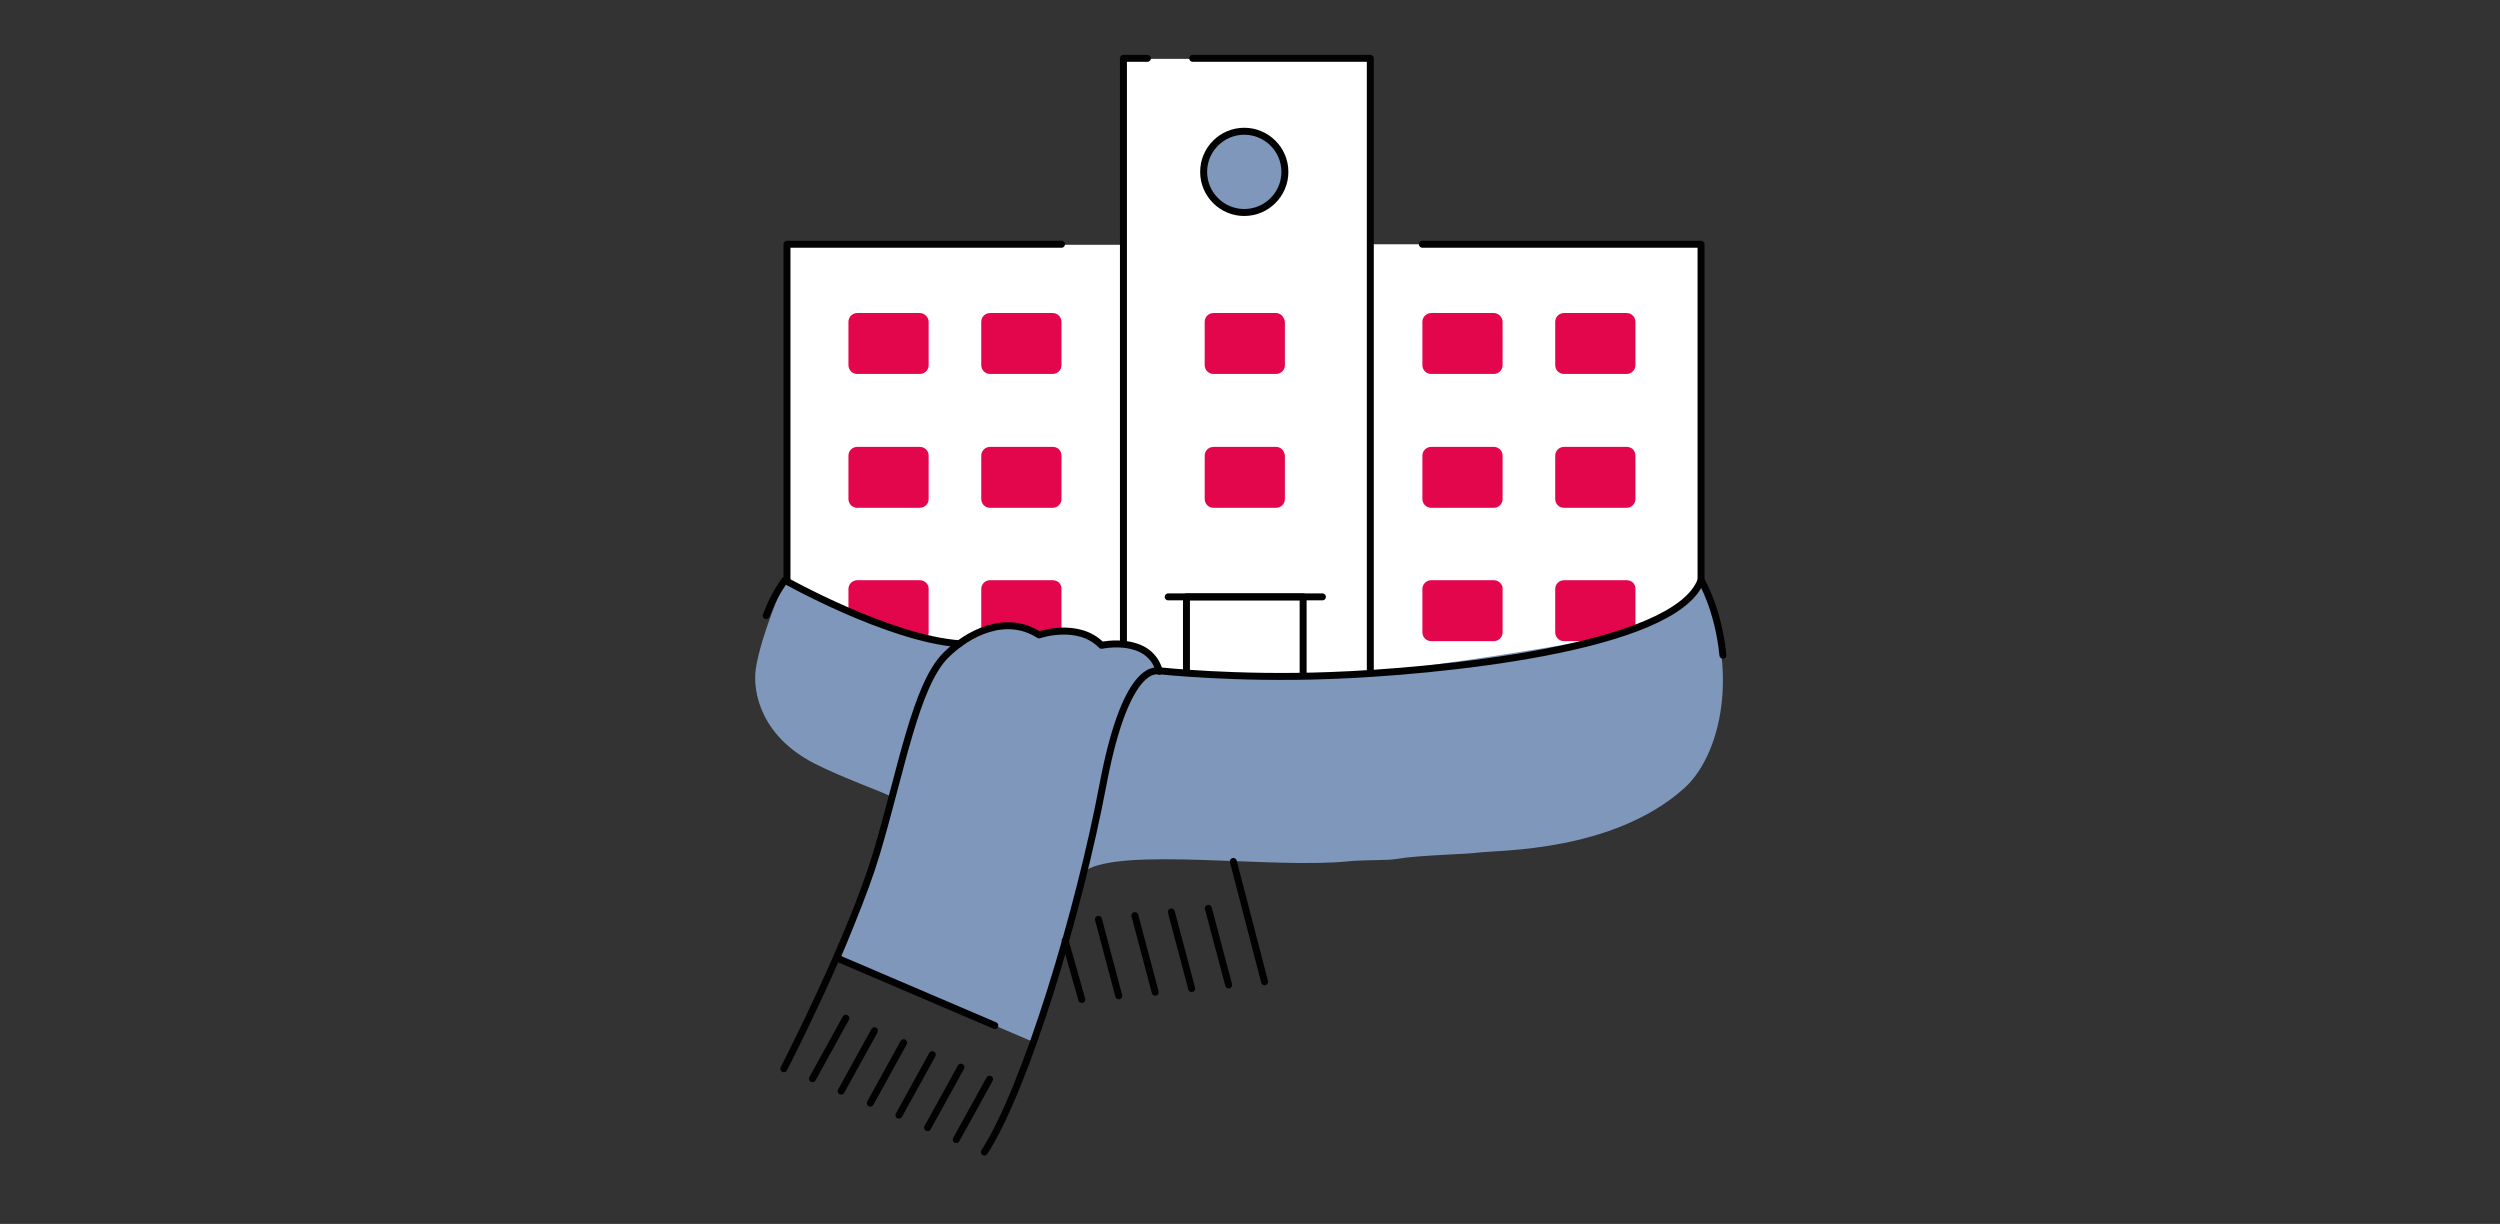 <?xml version="1.0" encoding="utf-8"?>
<!-- Generator: Adobe Illustrator 27.8.1, SVG Export Plug-In . SVG Version: 6.00 Build 0)  -->
<svg version="1.1" id="Calque_2_00000083051434471147866310000017814081762498730650_"
	 xmlns="http://www.w3.org/2000/svg" xmlns:xlink="http://www.w3.org/1999/xlink" x="0px" y="0px" viewBox="0 0 480 235"
	 style="enable-background:new 0 0 480 235;" xml:space="preserve">
<rect x="0" y="0" width="480" height="235" fill="#333333" stroke="none"/>
<style type="text/css">
	.st0{fill:#FFFFFF;}
	.st1{fill:none;stroke:#020203;stroke-width:1.34;stroke-linecap:round;stroke-linejoin:round;}
	.st2{fill:#E4064C;}
	.st3{fill:#7F97BB;stroke:#020203;stroke-width:1.34;stroke-linecap:round;stroke-linejoin:round;}
	.st4{fill:#7F97BB;}
</style>
<path class="st0" d="M263.1,46.9V11.3h-47.6V47h-64.4v87.2h64.4h46.6h1h63.5V46.9H263.1z"/>
<path class="st1" d="M273.1,46.9h53.5V137H151.1V46.9h52.7"/>
<path class="st1" d="M229,11.2h34.1V137h-47.4V11.2h4.6"/>
<path class="st1" d="M250.2,114.6h-22.4V137h22.4V114.6z"/>
<path class="st2" d="M176.6,60.1h-12c-0.9,0-1.7,0.7-1.7,1.7v8.3c0,0.9,0.7,1.7,1.7,1.7h12c0.9,0,1.7-0.7,1.7-1.7v-8.3
	C178.3,60.9,177.5,60.1,176.6,60.1z"/>
<path class="st2" d="M176.6,85.8h-12c-0.9,0-1.7,0.7-1.7,1.7v8.3c0,0.9,0.7,1.7,1.7,1.7h12c0.9,0,1.7-0.7,1.7-1.7v-8.3
	C178.3,86.5,177.5,85.8,176.6,85.8z"/>
<path class="st2" d="M176.6,111.4h-12c-0.9,0-1.7,0.7-1.7,1.7v8.3c0,0.9,0.7,1.7,1.7,1.7h12c0.9,0,1.7-0.7,1.7-1.7V113
	C178.3,112.1,177.5,111.4,176.6,111.4z"/>
<path class="st2" d="M202.1,60.1h-12c-0.9,0-1.7,0.7-1.7,1.7v8.3c0,0.9,0.7,1.7,1.7,1.7h12c0.9,0,1.7-0.7,1.7-1.7v-8.3
	C203.8,60.9,203.1,60.1,202.1,60.1z"/>
<path class="st2" d="M202.1,85.8h-12c-0.9,0-1.7,0.7-1.7,1.7v8.3c0,0.9,0.7,1.7,1.7,1.7h12c0.9,0,1.7-0.7,1.7-1.7v-8.3
	C203.8,86.5,203.1,85.8,202.1,85.8z"/>
<path class="st2" d="M202.1,111.4h-12c-0.9,0-1.7,0.7-1.7,1.7v8.3c0,0.9,0.7,1.7,1.7,1.7h12c0.9,0,1.7-0.7,1.7-1.7V113
	C203.8,112.1,203.1,111.4,202.1,111.4z"/>
<path class="st2" d="M286.8,60.1h-12c-0.9,0-1.7,0.7-1.7,1.7v8.3c0,0.9,0.7,1.7,1.7,1.7h12c0.9,0,1.7-0.7,1.7-1.7v-8.3
	C288.5,60.9,287.7,60.1,286.8,60.1z"/>
<path class="st2" d="M286.8,85.8h-12c-0.9,0-1.7,0.7-1.7,1.7v8.3c0,0.9,0.7,1.7,1.7,1.7h12c0.9,0,1.7-0.7,1.7-1.7v-8.3
	C288.5,86.5,287.7,85.8,286.8,85.8z"/>
<path class="st2" d="M286.8,111.4h-12c-0.9,0-1.7,0.7-1.7,1.7v8.3c0,0.9,0.7,1.7,1.7,1.7h12c0.9,0,1.7-0.7,1.7-1.7V113
	C288.5,112.1,287.7,111.4,286.8,111.4z"/>
<path class="st2" d="M312.3,60.1h-12c-0.9,0-1.7,0.7-1.7,1.7v8.3c0,0.9,0.7,1.7,1.7,1.7h12c0.9,0,1.7-0.7,1.7-1.7v-8.3
	C314,60.9,313.3,60.1,312.3,60.1z"/>
<path class="st2" d="M312.3,85.8h-12c-0.9,0-1.7,0.7-1.7,1.7v8.3c0,0.9,0.7,1.7,1.7,1.7h12c0.9,0,1.7-0.7,1.7-1.7v-8.3
	C314,86.5,313.3,85.8,312.3,85.8z"/>
<path class="st2" d="M312.3,111.4h-12c-0.9,0-1.7,0.7-1.7,1.7v8.3c0,0.9,0.7,1.7,1.7,1.7h12c0.9,0,1.7-0.7,1.7-1.7V113
	C314,112.1,313.3,111.4,312.3,111.4z"/>
<path class="st2" d="M245,60.1h-12c-0.9,0-1.7,0.7-1.7,1.7v8.3c0,0.9,0.7,1.7,1.7,1.7h12c0.9,0,1.7-0.7,1.7-1.7v-8.3
	C246.6,60.9,245.9,60.1,245,60.1z"/>
<path class="st2" d="M245,85.8h-12c-0.9,0-1.7,0.7-1.7,1.7v8.3c0,0.9,0.7,1.7,1.7,1.7h12c0.9,0,1.7-0.7,1.7-1.7v-8.3
	C246.6,86.5,245.9,85.8,245,85.8z"/>
<path class="st1" d="M224.3,114.6h29.6"/>
<path class="st3" d="M238.9,40.8c4.3,0,7.8-3.5,7.8-7.8s-3.5-7.8-7.8-7.8s-7.8,3.5-7.8,7.8S234.6,40.8,238.9,40.8z"/>
<path class="st4" d="M208.3,167.2c7-4.6,35.8-0.4,50.3-1.8c3.9-0.4,7.2-0.1,9.7-0.5c3.9-0.7,13.6-0.9,15.5-1.2
	c4-0.5,25.8-0.1,39.5-12.3c6.9-6.1,11.2-22.5,3.1-40c0,0-2.1,3.6-4.3,5.1l-11.5,5.5c0,0-37.3,6.8-55.4,7.7
	c-18.1,1-32.7-0.9-32.7-0.9s-3.7-1-6.1,5.4c-2.4,6.4-3.8,11.4-5.4,19.4C209.6,161.5,208.3,167.2,208.3,167.2L208.3,167.2z"/>
<path class="st4" d="M184.2,123.6c-1.2-0.7-8.9-1.6-15.4-3.9c-9.3-3.3-18.1-8.3-18.1-8.3s-4.7,10.8-5.6,17.1
	c-0.6,4.5,1.1,12.8,11.1,18c5.4,2.8,13.2,5.5,15,6.5"/>
<path class="st4" d="M161.3,184.2c3.7-8.6,5.1-13.8,7-20.3c4.8-16,7.5-32.2,13.3-38c4.2-4.2,11.5-8,17.9-3.9c0,0,7.5-2.6,12,2
	c0,0,9.2-2,11.1,5c0,0-6.2-2.7-10.8,21.6c-2.8,15.1-7.3,32.4-13.3,49.5"/>
<path class="st1" d="M150.5,205.2c0,0,13-25.3,17.8-41.4s7.5-32.2,13.3-38c4.2-4.2,11.5-8,17.9-3.9c0,0,7.5-2.6,12,2
	c0,0,9.2-2,11.1,5c0,0-6.2-2.7-10.8,21.6c-4.6,24.4-14.8,58.3-22.8,70.7"/>
<path class="st1" d="M222.7,128.8c0,0,14.6,1.6,32.7,0.9c19.5-0.7,66.3-5,71.2-18.3c0,0,3.3,5.4,4.2,14.4"/>
<path class="st1" d="M184.2,123.6c-13.6-1-33.5-12.2-33.5-12.2c-1.4,1.9-2.6,4.2-3.6,6.8"/>
<path class="st1" d="M236.8,165.4l6,23.1"/>
<path class="st1" d="M232,174.4l3.9,14.7"/>
<path class="st1" d="M224.9,175.1l3.9,14.7"/>
<path class="st1" d="M217.9,175.8l3.9,14.7"/>
<path class="st1" d="M210.9,176.5l3.9,14.7"/>
<path class="st1" d="M204.5,180.6l3.2,11.3"/>
<path class="st1" d="M156,207.1l6.4-11.6"/>
<path class="st1" d="M161.5,209.5l6.4-11.6"/>
<path class="st1" d="M167.1,211.8l6.4-11.6"/>
<path class="st1" d="M172.6,214.1l6.4-11.6"/>
<path class="st1" d="M178.1,216.5l6.4-11.6"/>
<path class="st1" d="M183.6,218.8l6.4-11.6"/>
<path class="st1" d="M161.3,184.2l29.7,12.7"/>
</svg>
